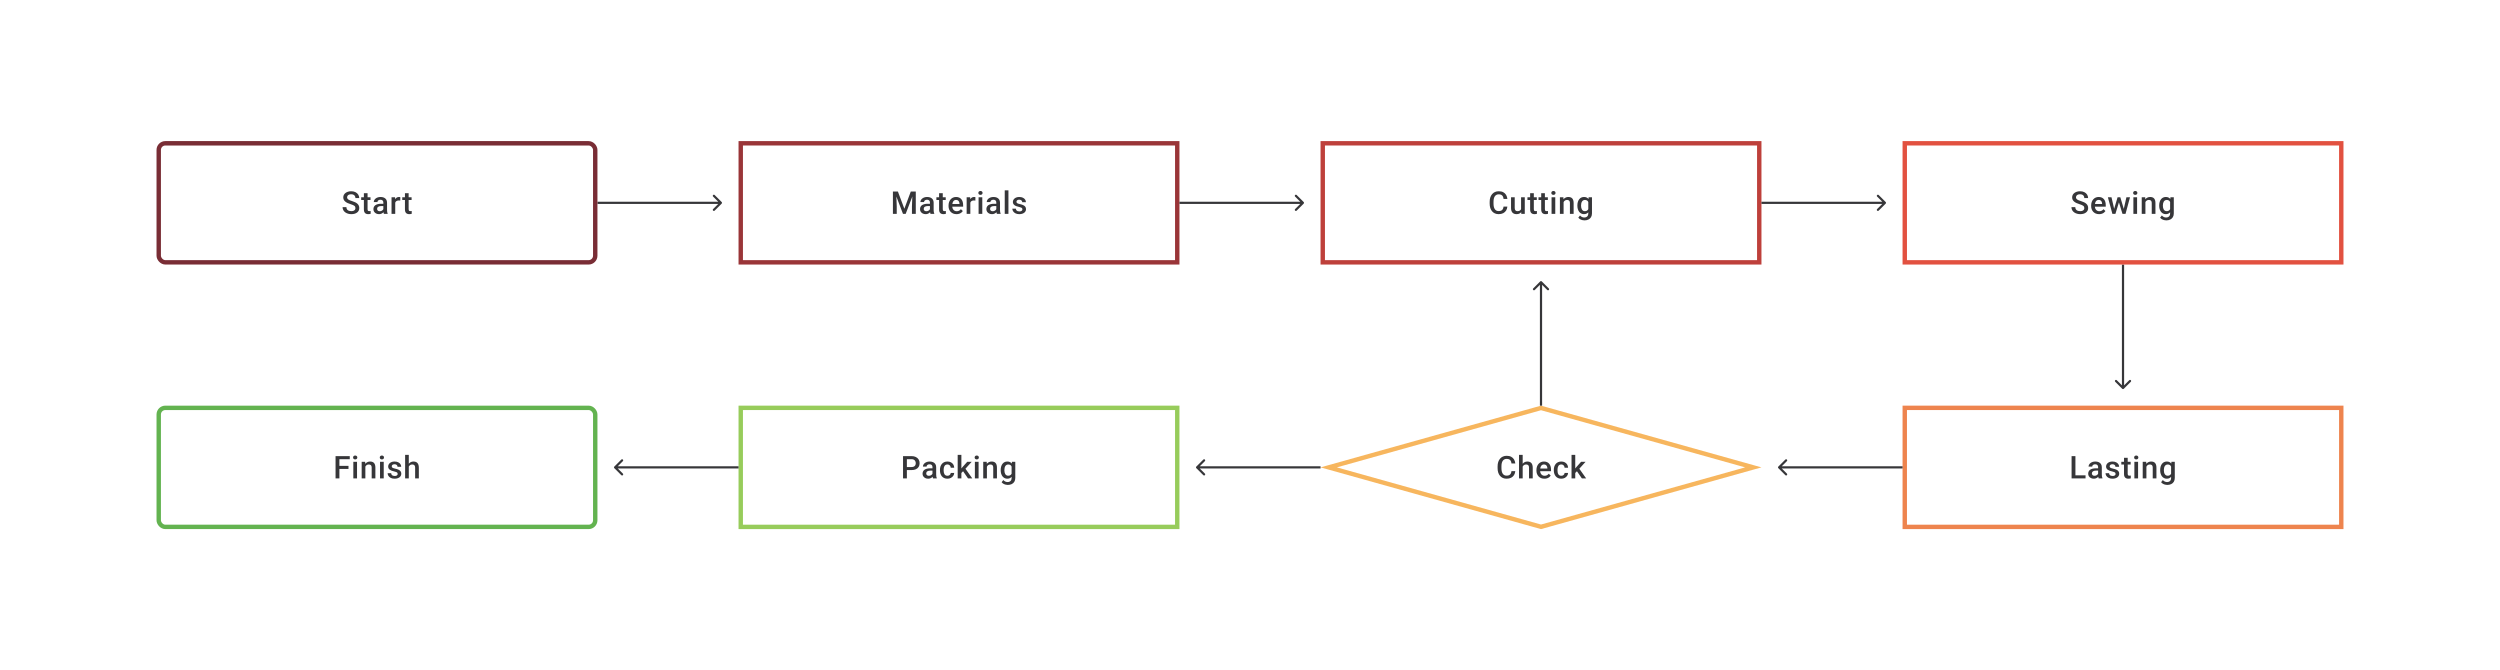 <svg width="1134" height="304" viewBox="0 0 1134 304" fill="none" xmlns="http://www.w3.org/2000/svg">
<path d="M685.6 213.709H687.336C687.28 214.371 687.095 214.961 686.78 215.479C686.465 215.993 686.023 216.398 685.454 216.694C684.885 216.991 684.193 217.139 683.378 217.139C682.753 217.139 682.191 217.028 681.691 216.806C681.191 216.579 680.763 216.259 680.406 215.847C680.05 215.431 679.777 214.929 679.587 214.341C679.402 213.753 679.309 213.096 679.309 212.369V211.529C679.309 210.802 679.404 210.145 679.594 209.557C679.788 208.969 680.066 208.467 680.427 208.05C680.788 207.629 681.221 207.307 681.725 207.085C682.235 206.863 682.806 206.752 683.44 206.752C684.246 206.752 684.926 206.9 685.482 207.196C686.037 207.492 686.468 207.902 686.773 208.425C687.083 208.948 687.273 209.547 687.343 210.223H685.607C685.561 209.788 685.459 209.416 685.301 209.105C685.149 208.795 684.922 208.559 684.621 208.397C684.32 208.231 683.927 208.147 683.44 208.147C683.042 208.147 682.695 208.221 682.399 208.369C682.103 208.518 681.855 208.735 681.656 209.022C681.457 209.309 681.307 209.663 681.205 210.084C681.108 210.501 681.059 210.978 681.059 211.515V212.369C681.059 212.878 681.103 213.341 681.191 213.757C681.283 214.169 681.422 214.524 681.607 214.82C681.797 215.116 682.038 215.345 682.33 215.507C682.621 215.669 682.971 215.75 683.378 215.75C683.873 215.75 684.274 215.672 684.579 215.514C684.889 215.357 685.123 215.128 685.28 214.827C685.442 214.521 685.549 214.149 685.6 213.709ZM690.689 206.335V217H689.023V206.335H690.689ZM690.397 212.966L689.856 212.959C689.861 212.441 689.932 211.961 690.071 211.522C690.215 211.082 690.414 210.7 690.668 210.376C690.927 210.047 691.238 209.795 691.599 209.619C691.96 209.439 692.36 209.348 692.8 209.348C693.17 209.348 693.503 209.399 693.8 209.501C694.101 209.603 694.36 209.767 694.577 209.994C694.795 210.216 694.959 210.508 695.07 210.869C695.186 211.225 695.244 211.661 695.244 212.174V217H693.564V212.16C693.564 211.799 693.51 211.512 693.404 211.3C693.302 211.087 693.152 210.934 692.953 210.841C692.754 210.744 692.511 210.695 692.224 210.695C691.923 210.695 691.657 210.756 691.425 210.876C691.198 210.996 691.008 211.161 690.856 211.369C690.703 211.577 690.587 211.818 690.509 212.091C690.434 212.364 690.397 212.656 690.397 212.966ZM700.534 217.139C699.979 217.139 699.477 217.049 699.028 216.868C698.583 216.683 698.204 216.426 697.889 216.097C697.579 215.769 697.341 215.382 697.174 214.938C697.007 214.493 696.924 214.014 696.924 213.501V213.223C696.924 212.635 697.01 212.103 697.181 211.626C697.352 211.149 697.591 210.742 697.896 210.404C698.202 210.061 698.563 209.8 698.979 209.619C699.396 209.439 699.847 209.348 700.333 209.348C700.87 209.348 701.34 209.439 701.743 209.619C702.145 209.8 702.479 210.054 702.742 210.383C703.011 210.707 703.21 211.094 703.34 211.543C703.474 211.992 703.541 212.487 703.541 213.028V213.744H697.736V212.542H701.888V212.41C701.879 212.11 701.819 211.827 701.708 211.563C701.601 211.3 701.437 211.087 701.215 210.925C700.993 210.763 700.696 210.682 700.326 210.682C700.048 210.682 699.801 210.742 699.583 210.862C699.37 210.978 699.192 211.147 699.049 211.369C698.905 211.591 698.794 211.86 698.715 212.174C698.641 212.485 698.604 212.834 698.604 213.223V213.501C698.604 213.829 698.648 214.135 698.736 214.417C698.829 214.695 698.963 214.938 699.139 215.146C699.315 215.354 699.528 215.519 699.778 215.639C700.028 215.755 700.312 215.813 700.632 215.813C701.034 215.813 701.393 215.732 701.708 215.57C702.023 215.408 702.296 215.179 702.527 214.882L703.409 215.736C703.247 215.972 703.036 216.199 702.777 216.417C702.518 216.63 702.201 216.803 701.826 216.938C701.456 217.072 701.025 217.139 700.534 217.139ZM708.2 215.806C708.473 215.806 708.718 215.753 708.936 215.646C709.158 215.535 709.336 215.382 709.47 215.188C709.609 214.993 709.686 214.769 709.699 214.514H711.276C711.266 215 711.123 215.442 710.845 215.84C710.567 216.239 710.199 216.556 709.741 216.792C709.283 217.023 708.776 217.139 708.221 217.139C707.647 217.139 707.147 217.042 706.721 216.847C706.295 216.648 705.941 216.375 705.658 216.028C705.376 215.681 705.163 215.28 705.02 214.827C704.881 214.373 704.811 213.887 704.811 213.369V213.126C704.811 212.607 704.881 212.121 705.02 211.667C705.163 211.209 705.376 210.807 705.658 210.459C705.941 210.112 706.295 209.841 706.721 209.647C707.147 209.448 707.644 209.348 708.214 209.348C708.815 209.348 709.343 209.469 709.797 209.709C710.25 209.946 710.607 210.277 710.866 210.702C711.13 211.124 711.266 211.614 711.276 212.174H709.699C709.686 211.897 709.616 211.647 709.491 211.424C709.371 211.198 709.2 211.017 708.977 210.883C708.76 210.749 708.498 210.682 708.193 210.682C707.855 210.682 707.575 210.751 707.353 210.89C707.13 211.024 706.957 211.209 706.832 211.445C706.707 211.677 706.617 211.938 706.561 212.23C706.51 212.517 706.485 212.815 706.485 213.126V213.369C706.485 213.679 706.51 213.98 706.561 214.271C706.612 214.563 706.7 214.824 706.825 215.056C706.955 215.283 707.13 215.466 707.353 215.604C707.575 215.739 707.857 215.806 708.2 215.806ZM714.532 206.335V217H712.851V206.335H714.532ZM719.198 209.487L715.927 213.112L714.136 214.945L713.699 213.528L715.052 211.855L717.177 209.487H719.198ZM717.538 217L715.101 213.473L716.156 212.299L719.475 217H717.538Z" fill="#1E1E21" fill-opacity="0.89"/>
<path d="M602.709 212L699 185.038L795.291 212L699 238.962L602.709 212Z" stroke="#F7B65E" stroke-width="2"/>
<path d="M962.646 176.354C962.842 176.549 963.158 176.549 963.354 176.354L966.536 173.172C966.731 172.976 966.731 172.66 966.536 172.464C966.34 172.269 966.024 172.269 965.828 172.464L963 175.293L960.172 172.464C959.976 172.269 959.66 172.269 959.464 172.464C959.269 172.66 959.269 172.976 959.464 173.172L962.646 176.354ZM962.5 120L962.5 176L963.5 176L963.5 120L962.5 120Z" fill="#1E1E21" fill-opacity="0.89"/>
<path d="M699.354 127.646C699.158 127.451 698.842 127.451 698.646 127.646L695.464 130.828C695.269 131.024 695.269 131.34 695.464 131.536C695.66 131.731 695.976 131.731 696.172 131.536L699 128.707L701.828 131.536C702.024 131.731 702.34 131.731 702.536 131.536C702.731 131.34 702.731 131.024 702.536 130.828L699.354 127.646ZM699.5 184V128H698.5V184H699.5Z" fill="#1E1E21" fill-opacity="0.89"/>
<path d="M405.735 86.891H407.29L410.213 94.688L413.13 86.891H414.685L410.824 97H409.588L405.735 86.891ZM405.027 86.891H406.506L406.762 93.639V97H405.027V86.891ZM413.914 86.891H415.4V97H413.657V93.639L413.914 86.891ZM421.822 95.493V91.91C421.822 91.642 421.774 91.411 421.677 91.216C421.579 91.022 421.431 90.871 421.232 90.765C421.038 90.658 420.792 90.605 420.496 90.605C420.223 90.605 419.987 90.651 419.788 90.744C419.589 90.837 419.434 90.962 419.323 91.119C419.212 91.276 419.156 91.455 419.156 91.654H417.49C417.49 91.357 417.561 91.07 417.705 90.793C417.848 90.515 418.057 90.267 418.33 90.05C418.603 89.832 418.929 89.661 419.309 89.536C419.688 89.411 420.114 89.348 420.586 89.348C421.151 89.348 421.651 89.443 422.086 89.633C422.526 89.823 422.871 90.11 423.121 90.494C423.375 90.874 423.503 91.35 423.503 91.924V95.264C423.503 95.607 423.526 95.915 423.572 96.188C423.623 96.456 423.695 96.69 423.787 96.889V97H422.072C421.994 96.82 421.931 96.59 421.885 96.313C421.843 96.03 421.822 95.757 421.822 95.493ZM422.065 92.431L422.079 93.466H420.878C420.568 93.466 420.295 93.496 420.059 93.556C419.823 93.612 419.626 93.695 419.469 93.806C419.311 93.917 419.193 94.051 419.114 94.209C419.036 94.366 418.996 94.544 418.996 94.743C418.996 94.942 419.043 95.125 419.135 95.292C419.228 95.454 419.362 95.581 419.538 95.674C419.718 95.766 419.936 95.813 420.191 95.813C420.533 95.813 420.832 95.743 421.086 95.604C421.346 95.461 421.549 95.287 421.697 95.084C421.845 94.875 421.924 94.679 421.933 94.493L422.475 95.236C422.419 95.426 422.325 95.63 422.19 95.847C422.056 96.065 421.88 96.273 421.663 96.472C421.45 96.667 421.193 96.826 420.892 96.951C420.596 97.076 420.253 97.139 419.864 97.139C419.374 97.139 418.936 97.042 418.552 96.847C418.168 96.648 417.867 96.382 417.649 96.049C417.432 95.711 417.323 95.329 417.323 94.903C417.323 94.505 417.397 94.153 417.545 93.848C417.698 93.538 417.92 93.278 418.212 93.07C418.508 92.862 418.869 92.704 419.295 92.598C419.721 92.487 420.207 92.431 420.753 92.431H422.065ZM428.981 89.487V90.709H424.745V89.487H428.981ZM425.967 87.647H427.641V94.924C427.641 95.155 427.673 95.334 427.738 95.459C427.807 95.579 427.902 95.66 428.022 95.702C428.143 95.743 428.284 95.764 428.446 95.764C428.562 95.764 428.673 95.757 428.779 95.743C428.886 95.729 428.971 95.716 429.036 95.702L429.043 96.979C428.904 97.021 428.742 97.058 428.557 97.09C428.377 97.123 428.168 97.139 427.932 97.139C427.548 97.139 427.208 97.072 426.912 96.938C426.615 96.799 426.384 96.574 426.217 96.264C426.051 95.954 425.967 95.542 425.967 95.028V87.647ZM433.869 97.139C433.313 97.139 432.811 97.049 432.362 96.868C431.917 96.683 431.538 96.426 431.223 96.097C430.913 95.769 430.675 95.382 430.508 94.938C430.341 94.493 430.258 94.014 430.258 93.501V93.223C430.258 92.635 430.344 92.103 430.515 91.626C430.686 91.149 430.925 90.742 431.23 90.404C431.536 90.061 431.897 89.8 432.313 89.619C432.73 89.439 433.181 89.348 433.667 89.348C434.204 89.348 434.674 89.439 435.077 89.619C435.479 89.8 435.813 90.054 436.076 90.383C436.345 90.707 436.544 91.094 436.674 91.543C436.808 91.992 436.875 92.487 436.875 93.028V93.744H431.07V92.542H435.222V92.41C435.213 92.11 435.153 91.827 435.042 91.563C434.935 91.299 434.771 91.087 434.549 90.925C434.327 90.763 434.031 90.681 433.66 90.681C433.382 90.681 433.135 90.742 432.917 90.862C432.704 90.978 432.526 91.147 432.383 91.369C432.239 91.591 432.128 91.86 432.049 92.174C431.975 92.484 431.938 92.834 431.938 93.223V93.501C431.938 93.829 431.982 94.135 432.07 94.417C432.163 94.695 432.297 94.938 432.473 95.146C432.649 95.354 432.862 95.519 433.112 95.639C433.362 95.755 433.646 95.813 433.966 95.813C434.368 95.813 434.727 95.732 435.042 95.57C435.357 95.408 435.63 95.178 435.861 94.882L436.743 95.736C436.581 95.972 436.37 96.199 436.111 96.417C435.852 96.63 435.535 96.803 435.16 96.938C434.79 97.072 434.359 97.139 433.869 97.139ZM440.145 90.918V97H438.472V89.487H440.069L440.145 90.918ZM442.443 89.439L442.429 90.994C442.328 90.975 442.216 90.962 442.096 90.952C441.98 90.943 441.865 90.938 441.749 90.938C441.462 90.938 441.21 90.98 440.992 91.063C440.775 91.142 440.592 91.258 440.444 91.411C440.3 91.559 440.189 91.739 440.11 91.952C440.032 92.165 439.985 92.403 439.971 92.667L439.59 92.695C439.59 92.223 439.636 91.785 439.728 91.383C439.821 90.98 439.96 90.626 440.145 90.32C440.335 90.015 440.571 89.777 440.853 89.605C441.14 89.434 441.471 89.348 441.846 89.348C441.948 89.348 442.057 89.358 442.172 89.376C442.293 89.395 442.383 89.415 442.443 89.439ZM445.568 89.487V97H443.887V89.487H445.568ZM443.776 87.515C443.776 87.261 443.859 87.05 444.026 86.883C444.197 86.712 444.433 86.627 444.734 86.627C445.031 86.627 445.264 86.712 445.436 86.883C445.607 87.05 445.692 87.261 445.692 87.515C445.692 87.765 445.607 87.974 445.436 88.14C445.264 88.307 445.031 88.39 444.734 88.39C444.433 88.39 444.197 88.307 444.026 88.14C443.859 87.974 443.776 87.765 443.776 87.515ZM451.92 95.493V91.91C451.92 91.642 451.872 91.411 451.775 91.216C451.677 91.022 451.529 90.871 451.33 90.765C451.136 90.658 450.89 90.605 450.594 90.605C450.321 90.605 450.085 90.651 449.886 90.744C449.687 90.837 449.532 90.962 449.421 91.119C449.31 91.276 449.254 91.455 449.254 91.654H447.588C447.588 91.357 447.659 91.07 447.803 90.793C447.946 90.515 448.155 90.267 448.428 90.05C448.701 89.832 449.027 89.661 449.407 89.536C449.786 89.411 450.212 89.348 450.684 89.348C451.249 89.348 451.749 89.443 452.184 89.633C452.624 89.823 452.969 90.11 453.219 90.494C453.473 90.874 453.601 91.35 453.601 91.924V95.264C453.601 95.607 453.624 95.915 453.67 96.188C453.721 96.456 453.793 96.69 453.885 96.889V97H452.17C452.092 96.82 452.029 96.59 451.983 96.313C451.941 96.03 451.92 95.757 451.92 95.493ZM452.163 92.431L452.177 93.466H450.976C450.666 93.466 450.393 93.496 450.157 93.556C449.921 93.612 449.724 93.695 449.567 93.806C449.409 93.917 449.291 94.051 449.212 94.209C449.134 94.366 449.094 94.544 449.094 94.743C449.094 94.942 449.141 95.125 449.233 95.292C449.326 95.454 449.46 95.581 449.636 95.674C449.817 95.766 450.034 95.813 450.289 95.813C450.631 95.813 450.93 95.743 451.184 95.604C451.444 95.461 451.647 95.287 451.795 95.084C451.944 94.875 452.022 94.679 452.032 94.493L452.573 95.236C452.518 95.426 452.423 95.63 452.288 95.847C452.154 96.065 451.978 96.273 451.761 96.472C451.548 96.667 451.291 96.826 450.99 96.951C450.694 97.076 450.351 97.139 449.962 97.139C449.472 97.139 449.034 97.042 448.65 96.847C448.266 96.648 447.965 96.382 447.747 96.049C447.53 95.711 447.421 95.329 447.421 94.903C447.421 94.505 447.495 94.153 447.643 93.848C447.796 93.538 448.018 93.278 448.31 93.07C448.606 92.862 448.967 92.704 449.393 92.598C449.819 92.487 450.305 92.431 450.851 92.431H452.163ZM457.426 86.335V97H455.746V86.335H457.426ZM463.758 94.966C463.758 94.799 463.717 94.648 463.633 94.514C463.55 94.375 463.39 94.25 463.154 94.139C462.923 94.028 462.58 93.926 462.127 93.834C461.729 93.746 461.363 93.642 461.03 93.521C460.701 93.396 460.419 93.246 460.182 93.07C459.946 92.894 459.764 92.686 459.634 92.445C459.504 92.204 459.44 91.927 459.44 91.612C459.44 91.306 459.507 91.017 459.641 90.744C459.775 90.471 459.967 90.23 460.217 90.022C460.467 89.814 460.77 89.649 461.127 89.529C461.488 89.409 461.891 89.348 462.335 89.348C462.964 89.348 463.504 89.455 463.953 89.668C464.406 89.876 464.753 90.161 464.994 90.522C465.235 90.878 465.355 91.281 465.355 91.73H463.682C463.682 91.531 463.631 91.346 463.529 91.174C463.432 90.999 463.284 90.857 463.085 90.751C462.886 90.64 462.636 90.584 462.335 90.584C462.048 90.584 461.81 90.631 461.62 90.723C461.435 90.811 461.296 90.927 461.203 91.07C461.115 91.214 461.071 91.371 461.071 91.543C461.071 91.668 461.094 91.781 461.141 91.883C461.192 91.98 461.275 92.07 461.391 92.153C461.506 92.232 461.664 92.306 461.863 92.376C462.066 92.445 462.321 92.512 462.627 92.577C463.2 92.697 463.693 92.853 464.105 93.042C464.522 93.227 464.841 93.468 465.064 93.764C465.286 94.056 465.397 94.426 465.397 94.875C465.397 95.209 465.325 95.514 465.182 95.792C465.043 96.065 464.839 96.303 464.571 96.507C464.302 96.706 463.98 96.861 463.606 96.972C463.235 97.083 462.819 97.139 462.356 97.139C461.675 97.139 461.099 97.019 460.627 96.778C460.155 96.532 459.796 96.22 459.551 95.841C459.31 95.456 459.19 95.058 459.19 94.646H460.807C460.826 94.956 460.912 95.204 461.064 95.389C461.222 95.57 461.416 95.702 461.648 95.785C461.884 95.864 462.127 95.903 462.377 95.903C462.677 95.903 462.93 95.864 463.133 95.785C463.337 95.702 463.492 95.591 463.599 95.452C463.705 95.308 463.758 95.146 463.758 94.966Z" fill="#1E1E21" fill-opacity="0.89"/>
<rect x="336" y="65" width="198" height="54" stroke="#9A3538" stroke-width="2"/>
<path d="M682.003 93.709H683.739C683.684 94.371 683.499 94.961 683.184 95.479C682.869 95.993 682.427 96.398 681.858 96.695C681.288 96.991 680.596 97.139 679.782 97.139C679.157 97.139 678.594 97.028 678.094 96.806C677.594 96.579 677.166 96.259 676.81 95.847C676.453 95.431 676.18 94.929 675.991 94.341C675.805 93.753 675.713 93.096 675.713 92.369V91.529C675.713 90.802 675.808 90.145 675.997 89.557C676.192 88.969 676.47 88.467 676.831 88.05C677.192 87.629 677.625 87.307 678.129 87.085C678.638 86.863 679.21 86.752 679.844 86.752C680.65 86.752 681.33 86.9 681.885 87.196C682.441 87.492 682.871 87.902 683.177 88.425C683.487 88.948 683.677 89.547 683.746 90.223H682.01C681.964 89.788 681.862 89.415 681.705 89.105C681.552 88.795 681.325 88.559 681.024 88.397C680.724 88.231 680.33 88.147 679.844 88.147C679.446 88.147 679.099 88.221 678.803 88.369C678.506 88.517 678.259 88.735 678.06 89.022C677.861 89.309 677.71 89.663 677.608 90.084C677.511 90.501 677.463 90.978 677.463 91.515V92.369C677.463 92.878 677.507 93.341 677.594 93.757C677.687 94.169 677.826 94.523 678.011 94.82C678.201 95.116 678.442 95.345 678.733 95.507C679.025 95.669 679.374 95.75 679.782 95.75C680.277 95.75 680.677 95.671 680.983 95.514C681.293 95.357 681.527 95.128 681.684 94.827C681.846 94.521 681.953 94.149 682.003 93.709ZM689.96 95.229V89.487H691.641V97H690.058L689.96 95.229ZM690.196 93.667L690.759 93.653C690.759 94.158 690.703 94.623 690.592 95.049C690.481 95.47 690.31 95.838 690.078 96.153C689.847 96.463 689.551 96.706 689.19 96.882C688.829 97.053 688.396 97.139 687.891 97.139C687.525 97.139 687.19 97.086 686.884 96.979C686.579 96.873 686.315 96.708 686.093 96.486C685.875 96.264 685.706 95.975 685.586 95.618C685.466 95.262 685.405 94.836 685.405 94.341V89.487H687.079V94.355C687.079 94.628 687.111 94.857 687.176 95.042C687.241 95.222 687.329 95.368 687.44 95.479C687.551 95.591 687.681 95.669 687.829 95.716C687.977 95.762 688.134 95.785 688.301 95.785C688.778 95.785 689.153 95.692 689.426 95.507C689.703 95.317 689.9 95.063 690.016 94.743C690.136 94.424 690.196 94.065 690.196 93.667ZM697.084 89.487V90.709H692.848V89.487H697.084ZM694.07 87.647H695.744V94.924C695.744 95.155 695.776 95.334 695.841 95.459C695.91 95.579 696.005 95.66 696.126 95.702C696.246 95.743 696.387 95.764 696.549 95.764C696.665 95.764 696.776 95.757 696.883 95.743C696.989 95.729 697.075 95.716 697.139 95.702L697.146 96.979C697.008 97.021 696.846 97.058 696.66 97.09C696.48 97.123 696.272 97.139 696.035 97.139C695.651 97.139 695.311 97.072 695.015 96.938C694.719 96.799 694.487 96.574 694.32 96.264C694.154 95.954 694.07 95.542 694.07 95.028V87.647ZM702.104 89.487V90.709H697.868V89.487H702.104ZM699.09 87.647H700.764V94.924C700.764 95.155 700.796 95.334 700.861 95.459C700.93 95.579 701.025 95.66 701.145 95.702C701.266 95.743 701.407 95.764 701.569 95.764C701.685 95.764 701.796 95.757 701.902 95.743C702.009 95.729 702.094 95.716 702.159 95.702L702.166 96.979C702.027 97.021 701.865 97.058 701.68 97.09C701.5 97.123 701.291 97.139 701.055 97.139C700.671 97.139 700.331 97.072 700.035 96.938C699.738 96.799 699.507 96.574 699.34 96.264C699.174 95.954 699.09 95.542 699.09 95.028V87.647ZM705.471 89.487V97H703.791V89.487H705.471ZM703.68 87.515C703.68 87.261 703.763 87.05 703.93 86.883C704.101 86.712 704.337 86.627 704.638 86.627C704.934 86.627 705.168 86.712 705.339 86.883C705.51 87.05 705.596 87.261 705.596 87.515C705.596 87.765 705.51 87.974 705.339 88.14C705.168 88.307 704.934 88.39 704.638 88.39C704.337 88.39 704.101 88.307 703.93 88.14C703.763 87.974 703.68 87.765 703.68 87.515ZM709.248 91.091V97H707.574V89.487H709.151L709.248 91.091ZM708.949 92.966L708.408 92.959C708.412 92.427 708.486 91.938 708.63 91.494C708.778 91.049 708.982 90.668 709.241 90.348C709.505 90.029 709.82 89.784 710.185 89.612C710.551 89.436 710.958 89.348 711.407 89.348C711.768 89.348 712.095 89.399 712.386 89.501C712.682 89.598 712.935 89.758 713.143 89.98C713.356 90.203 713.518 90.492 713.629 90.848C713.74 91.2 713.796 91.633 713.796 92.147V97H712.115V92.14C712.115 91.779 712.062 91.494 711.956 91.286C711.854 91.073 711.703 90.922 711.504 90.834C711.31 90.742 711.067 90.695 710.775 90.695C710.488 90.695 710.231 90.756 710.005 90.876C709.778 90.996 709.586 91.161 709.428 91.369C709.276 91.577 709.158 91.818 709.074 92.091C708.991 92.364 708.949 92.656 708.949 92.966ZM720.6 89.487H722.121V96.792C722.121 97.468 721.977 98.041 721.69 98.514C721.403 98.986 721.003 99.344 720.489 99.59C719.975 99.84 719.38 99.965 718.704 99.965C718.417 99.965 718.098 99.923 717.746 99.84C717.399 99.757 717.061 99.622 716.733 99.437C716.408 99.257 716.138 99.018 715.92 98.722L716.705 97.736C716.973 98.055 717.269 98.289 717.593 98.437C717.918 98.585 718.258 98.659 718.614 98.659C718.998 98.659 719.325 98.588 719.593 98.444C719.866 98.305 720.077 98.099 720.225 97.826C720.373 97.553 720.447 97.22 720.447 96.826V91.188L720.6 89.487ZM715.497 93.327V93.181C715.497 92.612 715.566 92.093 715.705 91.626C715.844 91.154 716.043 90.749 716.302 90.411C716.561 90.068 716.876 89.807 717.246 89.626C717.617 89.441 718.036 89.348 718.503 89.348C718.989 89.348 719.403 89.436 719.746 89.612C720.093 89.788 720.382 90.04 720.614 90.369C720.845 90.693 721.026 91.082 721.155 91.536C721.29 91.985 721.389 92.484 721.454 93.035V93.501C721.394 94.037 721.292 94.528 721.148 94.972C721.005 95.417 720.815 95.801 720.579 96.125C720.343 96.449 720.051 96.699 719.704 96.875C719.362 97.051 718.957 97.139 718.489 97.139C718.031 97.139 717.617 97.044 717.246 96.854C716.881 96.664 716.566 96.398 716.302 96.056C716.043 95.713 715.844 95.31 715.705 94.848C715.566 94.38 715.497 93.873 715.497 93.327ZM717.17 93.181V93.327C717.17 93.669 717.202 93.989 717.267 94.285C717.337 94.581 717.441 94.843 717.58 95.07C717.723 95.292 717.904 95.468 718.121 95.597C718.343 95.722 718.605 95.785 718.906 95.785C719.299 95.785 719.621 95.702 719.871 95.535C720.125 95.368 720.32 95.144 720.454 94.861C720.593 94.575 720.69 94.255 720.746 93.903V92.647C720.718 92.373 720.66 92.119 720.572 91.883C720.489 91.647 720.375 91.441 720.232 91.265C720.088 91.084 719.908 90.945 719.69 90.848C719.473 90.746 719.216 90.695 718.92 90.695C718.619 90.695 718.357 90.76 718.135 90.89C717.913 91.019 717.73 91.198 717.587 91.424C717.448 91.651 717.344 91.915 717.274 92.216C717.205 92.517 717.17 92.839 717.17 93.181Z" fill="#1E1E21" fill-opacity="0.89"/>
<rect x="600" y="65" width="198" height="54" stroke="#BE403B" stroke-width="2"/>
<path d="M945.437 94.396C945.437 94.188 945.405 94.003 945.34 93.841C945.28 93.679 945.171 93.531 945.014 93.396C944.857 93.262 944.634 93.132 944.347 93.008C944.065 92.878 943.704 92.746 943.264 92.612C942.783 92.464 942.338 92.299 941.931 92.119C941.528 91.934 941.177 91.721 940.876 91.48C940.575 91.235 940.341 90.955 940.174 90.64C940.008 90.32 939.924 89.953 939.924 89.536C939.924 89.124 940.01 88.749 940.181 88.411C940.357 88.073 940.605 87.781 940.924 87.536C941.248 87.286 941.63 87.094 942.07 86.96C942.51 86.821 942.996 86.752 943.528 86.752C944.278 86.752 944.924 86.891 945.465 87.168C946.011 87.446 946.43 87.819 946.722 88.286C947.018 88.754 947.166 89.27 947.166 89.835H945.437C945.437 89.501 945.366 89.207 945.222 88.953C945.083 88.693 944.87 88.49 944.583 88.342C944.301 88.194 943.942 88.119 943.507 88.119C943.095 88.119 942.753 88.182 942.48 88.307C942.206 88.432 942.003 88.601 941.869 88.814C941.734 89.027 941.667 89.267 941.667 89.536C941.667 89.726 941.711 89.899 941.799 90.057C941.887 90.209 942.021 90.353 942.202 90.487C942.382 90.617 942.609 90.739 942.882 90.855C943.155 90.971 943.477 91.082 943.847 91.188C944.408 91.355 944.896 91.54 945.312 91.744C945.729 91.943 946.076 92.17 946.354 92.424C946.632 92.679 946.84 92.968 946.979 93.292C947.118 93.612 947.187 93.975 947.187 94.382C947.187 94.808 947.102 95.192 946.93 95.535C946.759 95.873 946.514 96.162 946.194 96.403C945.88 96.639 945.5 96.822 945.056 96.951C944.616 97.076 944.125 97.139 943.584 97.139C943.098 97.139 942.618 97.074 942.146 96.945C941.679 96.815 941.253 96.618 940.869 96.354C940.485 96.086 940.179 95.752 939.952 95.354C939.725 94.952 939.612 94.482 939.612 93.945H941.355C941.355 94.274 941.41 94.554 941.521 94.785C941.637 95.016 941.797 95.206 942.001 95.354C942.204 95.498 942.44 95.604 942.709 95.674C942.982 95.743 943.273 95.778 943.584 95.778C943.991 95.778 944.331 95.72 944.604 95.604C944.882 95.489 945.09 95.327 945.229 95.118C945.368 94.91 945.437 94.669 945.437 94.396ZM952.158 97.139C951.603 97.139 951.101 97.049 950.652 96.868C950.207 96.683 949.828 96.426 949.513 96.097C949.203 95.769 948.964 95.382 948.798 94.938C948.631 94.493 948.548 94.014 948.548 93.501V93.223C948.548 92.635 948.633 92.103 948.805 91.626C948.976 91.149 949.214 90.742 949.52 90.404C949.825 90.061 950.186 89.8 950.603 89.619C951.02 89.439 951.471 89.348 951.957 89.348C952.494 89.348 952.964 89.439 953.367 89.619C953.769 89.8 954.103 90.054 954.366 90.383C954.635 90.707 954.834 91.094 954.963 91.543C955.098 91.992 955.165 92.487 955.165 93.028V93.744H949.36V92.542H953.512V92.41C953.503 92.11 953.443 91.827 953.332 91.563C953.225 91.299 953.061 91.087 952.839 90.925C952.617 90.763 952.32 90.681 951.95 90.681C951.672 90.681 951.425 90.742 951.207 90.862C950.994 90.978 950.816 91.147 950.672 91.369C950.529 91.591 950.418 91.86 950.339 92.174C950.265 92.484 950.228 92.834 950.228 93.223V93.501C950.228 93.829 950.272 94.135 950.36 94.417C950.453 94.695 950.587 94.938 950.763 95.146C950.939 95.354 951.152 95.519 951.402 95.639C951.651 95.755 951.936 95.813 952.256 95.813C952.658 95.813 953.017 95.732 953.332 95.57C953.647 95.408 953.92 95.178 954.151 94.882L955.033 95.736C954.871 95.972 954.66 96.199 954.401 96.417C954.142 96.63 953.825 96.803 953.45 96.938C953.08 97.072 952.649 97.139 952.158 97.139ZM958.796 95.334L960.532 89.487H961.601L961.309 91.237L959.56 97H958.602L958.796 95.334ZM957.775 89.487L959.129 95.361L959.24 97H958.171L956.137 89.487H957.775ZM963.226 95.292L964.538 89.487H966.17L964.142 97H963.073L963.226 95.292ZM961.782 89.487L963.497 95.264L963.712 97H962.754L960.983 91.23L960.691 89.487H961.782ZM969.384 89.487V97H967.704V89.487H969.384ZM967.593 87.515C967.593 87.261 967.676 87.05 967.843 86.883C968.014 86.712 968.25 86.627 968.551 86.627C968.847 86.627 969.081 86.712 969.252 86.883C969.424 87.05 969.509 87.261 969.509 87.515C969.509 87.765 969.424 87.974 969.252 88.14C969.081 88.307 968.847 88.39 968.551 88.39C968.25 88.39 968.014 88.307 967.843 88.14C967.676 87.974 967.593 87.765 967.593 87.515ZM973.161 91.091V97H971.488V89.487H973.064L973.161 91.091ZM972.863 92.966L972.321 92.959C972.326 92.427 972.4 91.938 972.543 91.494C972.691 91.049 972.895 90.668 973.154 90.348C973.418 90.029 973.733 89.784 974.099 89.612C974.464 89.436 974.872 89.348 975.321 89.348C975.682 89.348 976.008 89.399 976.3 89.501C976.596 89.598 976.848 89.758 977.056 89.98C977.269 90.203 977.431 90.492 977.542 90.848C977.654 91.2 977.709 91.633 977.709 92.147V97H976.029V92.14C976.029 91.779 975.976 91.494 975.869 91.286C975.767 91.073 975.617 90.922 975.418 90.834C975.223 90.742 974.98 90.695 974.689 90.695C974.402 90.695 974.145 90.756 973.918 90.876C973.691 90.996 973.499 91.161 973.342 91.369C973.189 91.577 973.071 91.818 972.988 92.091C972.904 92.364 972.863 92.656 972.863 92.966ZM984.513 89.487H986.034V96.792C986.034 97.468 985.89 98.041 985.603 98.514C985.316 98.986 984.916 99.344 984.402 99.59C983.888 99.84 983.294 99.965 982.618 99.965C982.331 99.965 982.011 99.923 981.66 99.84C981.312 99.757 980.975 99.622 980.646 99.437C980.322 99.257 980.051 99.018 979.833 98.722L980.618 97.736C980.887 98.055 981.183 98.289 981.507 98.437C981.831 98.585 982.171 98.659 982.528 98.659C982.912 98.659 983.238 98.588 983.507 98.444C983.78 98.305 983.99 98.099 984.138 97.826C984.286 97.553 984.361 97.22 984.361 96.826V91.188L984.513 89.487ZM979.41 93.327V93.181C979.41 92.612 979.479 92.093 979.618 91.626C979.757 91.154 979.956 90.749 980.215 90.411C980.475 90.068 980.789 89.807 981.16 89.626C981.53 89.441 981.949 89.348 982.416 89.348C982.902 89.348 983.317 89.436 983.659 89.612C984.006 89.788 984.296 90.04 984.527 90.369C984.759 90.693 984.939 91.082 985.069 91.536C985.203 91.985 985.303 92.484 985.367 93.035V93.501C985.307 94.037 985.205 94.528 985.062 94.972C984.918 95.417 984.729 95.801 984.492 96.125C984.256 96.449 983.965 96.699 983.618 96.875C983.275 97.051 982.87 97.139 982.403 97.139C981.944 97.139 981.53 97.044 981.16 96.854C980.794 96.664 980.479 96.398 980.215 96.056C979.956 95.713 979.757 95.31 979.618 94.848C979.479 94.38 979.41 93.873 979.41 93.327ZM981.083 93.181V93.327C981.083 93.669 981.116 93.989 981.18 94.285C981.25 94.581 981.354 94.843 981.493 95.07C981.636 95.292 981.817 95.468 982.035 95.597C982.257 95.722 982.518 95.785 982.819 95.785C983.213 95.785 983.534 95.702 983.784 95.535C984.039 95.368 984.233 95.144 984.367 94.861C984.506 94.575 984.604 94.255 984.659 93.903V92.647C984.631 92.373 984.573 92.119 984.486 91.883C984.402 91.647 984.289 91.441 984.145 91.265C984.002 91.084 983.821 90.945 983.604 90.848C983.386 90.746 983.129 90.695 982.833 90.695C982.532 90.695 982.271 90.76 982.048 90.89C981.826 91.019 981.643 91.198 981.5 91.424C981.361 91.651 981.257 91.915 981.187 92.216C981.118 92.517 981.083 92.839 981.083 93.181Z" fill="#1E1E21" fill-opacity="0.89"/>
<rect x="864" y="65" width="198" height="54" stroke="#E25140" stroke-width="2"/>
<path d="M946.003 215.618V217H940.928V215.618H946.003ZM941.414 206.89V217H939.671V206.89H941.414ZM951.704 215.493V211.911C951.704 211.642 951.655 211.411 951.558 211.216C951.461 211.022 951.313 210.871 951.114 210.765C950.919 210.658 950.674 210.605 950.378 210.605C950.104 210.605 949.868 210.651 949.669 210.744C949.47 210.837 949.315 210.962 949.204 211.119C949.093 211.276 949.037 211.455 949.037 211.654H947.371C947.371 211.357 947.443 211.07 947.586 210.793C947.73 210.515 947.938 210.267 948.211 210.05C948.484 209.832 948.811 209.661 949.19 209.536C949.57 209.411 949.996 209.348 950.468 209.348C951.033 209.348 951.532 209.443 951.968 209.633C952.407 209.823 952.752 210.11 953.002 210.494C953.257 210.874 953.384 211.35 953.384 211.924V215.264C953.384 215.607 953.407 215.915 953.453 216.188C953.504 216.456 953.576 216.69 953.669 216.889V217H951.954C951.875 216.819 951.812 216.59 951.766 216.313C951.725 216.03 951.704 215.757 951.704 215.493ZM951.947 212.431L951.961 213.466H950.759C950.449 213.466 950.176 213.496 949.94 213.556C949.704 213.612 949.507 213.695 949.35 213.806C949.193 213.917 949.074 214.051 948.996 214.209C948.917 214.366 948.878 214.544 948.878 214.743C948.878 214.942 948.924 215.125 949.017 215.292C949.109 215.454 949.243 215.581 949.419 215.674C949.6 215.766 949.817 215.813 950.072 215.813C950.415 215.813 950.713 215.743 950.968 215.604C951.227 215.461 951.431 215.287 951.579 215.084C951.727 214.875 951.806 214.679 951.815 214.493L952.356 215.236C952.301 215.426 952.206 215.63 952.072 215.847C951.937 216.065 951.762 216.273 951.544 216.472C951.331 216.667 951.074 216.826 950.773 216.951C950.477 217.076 950.135 217.139 949.746 217.139C949.255 217.139 948.818 217.042 948.433 216.847C948.049 216.648 947.748 216.382 947.531 216.049C947.313 215.711 947.204 215.329 947.204 214.903C947.204 214.505 947.278 214.153 947.427 213.848C947.579 213.538 947.802 213.278 948.093 213.07C948.389 212.862 948.75 212.704 949.176 212.598C949.602 212.487 950.088 212.431 950.634 212.431H951.947ZM959.633 214.966C959.633 214.799 959.591 214.649 959.508 214.514C959.424 214.375 959.265 214.25 959.029 214.139C958.797 214.028 958.455 213.926 958.001 213.834C957.603 213.746 957.237 213.642 956.904 213.521C956.575 213.396 956.293 213.246 956.057 213.07C955.821 212.894 955.638 212.686 955.508 212.445C955.379 212.204 955.314 211.927 955.314 211.612C955.314 211.306 955.381 211.017 955.515 210.744C955.65 210.471 955.842 210.23 956.092 210.022C956.342 209.814 956.645 209.649 957.001 209.529C957.362 209.409 957.765 209.348 958.209 209.348C958.839 209.348 959.378 209.455 959.827 209.668C960.281 209.876 960.628 210.161 960.869 210.522C961.109 210.878 961.23 211.281 961.23 211.73H959.556C959.556 211.531 959.505 211.346 959.404 211.175C959.306 210.999 959.158 210.857 958.959 210.751C958.76 210.64 958.51 210.584 958.209 210.584C957.922 210.584 957.684 210.631 957.494 210.723C957.309 210.811 957.17 210.927 957.078 211.07C956.99 211.214 956.946 211.371 956.946 211.543C956.946 211.667 956.969 211.781 957.015 211.883C957.066 211.98 957.149 212.07 957.265 212.154C957.381 212.232 957.538 212.306 957.737 212.376C957.941 212.445 958.195 212.512 958.501 212.577C959.075 212.697 959.568 212.852 959.98 213.042C960.397 213.227 960.716 213.468 960.938 213.764C961.16 214.056 961.271 214.426 961.271 214.875C961.271 215.209 961.2 215.514 961.056 215.792C960.917 216.065 960.714 216.303 960.445 216.507C960.177 216.706 959.855 216.861 959.48 216.972C959.11 217.083 958.693 217.139 958.23 217.139C957.55 217.139 956.973 217.019 956.501 216.778C956.029 216.532 955.67 216.22 955.425 215.84C955.184 215.456 955.064 215.058 955.064 214.646H956.682C956.7 214.956 956.786 215.204 956.939 215.389C957.096 215.57 957.291 215.702 957.522 215.785C957.758 215.864 958.001 215.903 958.251 215.903C958.552 215.903 958.804 215.864 959.008 215.785C959.212 215.702 959.367 215.59 959.473 215.452C959.58 215.308 959.633 215.146 959.633 214.966ZM966.465 209.487V210.709H962.229V209.487H966.465ZM963.451 207.647H965.125V214.924C965.125 215.155 965.157 215.334 965.222 215.459C965.291 215.579 965.386 215.66 965.507 215.702C965.627 215.743 965.768 215.764 965.93 215.764C966.046 215.764 966.157 215.757 966.263 215.743C966.37 215.729 966.455 215.715 966.52 215.702L966.527 216.979C966.388 217.021 966.226 217.058 966.041 217.09C965.861 217.123 965.652 217.139 965.416 217.139C965.032 217.139 964.692 217.072 964.396 216.938C964.099 216.799 963.868 216.574 963.701 216.264C963.535 215.954 963.451 215.542 963.451 215.028V207.647ZM969.832 209.487V217H968.152V209.487H969.832ZM968.041 207.515C968.041 207.261 968.124 207.05 968.291 206.884C968.462 206.712 968.698 206.627 968.999 206.627C969.295 206.627 969.529 206.712 969.7 206.884C969.871 207.05 969.957 207.261 969.957 207.515C969.957 207.765 969.871 207.974 969.7 208.14C969.529 208.307 969.295 208.39 968.999 208.39C968.698 208.39 968.462 208.307 968.291 208.14C968.124 207.974 968.041 207.765 968.041 207.515ZM973.609 211.091V217H971.936V209.487H973.512L973.609 211.091ZM973.31 212.966L972.769 212.959C972.773 212.427 972.847 211.938 972.991 211.494C973.139 211.05 973.343 210.668 973.602 210.348C973.866 210.029 974.181 209.784 974.546 209.612C974.912 209.436 975.319 209.348 975.768 209.348C976.129 209.348 976.456 209.399 976.747 209.501C977.044 209.598 977.296 209.758 977.504 209.98C977.717 210.202 977.879 210.492 977.99 210.848C978.101 211.2 978.157 211.633 978.157 212.147V217H976.477V212.14C976.477 211.779 976.423 211.494 976.317 211.286C976.215 211.073 976.065 210.922 975.865 210.834C975.671 210.742 975.428 210.695 975.136 210.695C974.849 210.695 974.593 210.756 974.366 210.876C974.139 210.996 973.947 211.161 973.789 211.369C973.637 211.577 973.519 211.818 973.435 212.091C973.352 212.364 973.31 212.656 973.31 212.966ZM984.961 209.487H986.482V216.792C986.482 217.468 986.338 218.042 986.051 218.514C985.764 218.986 985.364 219.345 984.85 219.59C984.336 219.84 983.741 219.965 983.065 219.965C982.778 219.965 982.459 219.923 982.107 219.84C981.76 219.757 981.422 219.622 981.094 219.437C980.77 219.257 980.499 219.018 980.281 218.722L981.066 217.736C981.334 218.055 981.631 218.289 981.955 218.437C982.279 218.585 982.619 218.659 982.975 218.659C983.359 218.659 983.686 218.588 983.954 218.444C984.227 218.305 984.438 218.099 984.586 217.826C984.734 217.553 984.808 217.22 984.808 216.826V211.188L984.961 209.487ZM979.858 213.327V213.181C979.858 212.612 979.927 212.093 980.066 211.626C980.205 211.154 980.404 210.749 980.663 210.411C980.922 210.068 981.237 209.807 981.607 209.626C981.978 209.441 982.397 209.348 982.864 209.348C983.35 209.348 983.764 209.436 984.107 209.612C984.454 209.788 984.743 210.04 984.975 210.369C985.206 210.693 985.387 211.082 985.516 211.536C985.651 211.985 985.75 212.485 985.815 213.035V213.501C985.755 214.037 985.653 214.528 985.51 214.973C985.366 215.417 985.176 215.801 984.94 216.125C984.704 216.449 984.412 216.699 984.065 216.875C983.723 217.051 983.318 217.139 982.85 217.139C982.392 217.139 981.978 217.044 981.607 216.854C981.242 216.664 980.927 216.398 980.663 216.056C980.404 215.713 980.205 215.31 980.066 214.848C979.927 214.38 979.858 213.873 979.858 213.327ZM981.531 213.181V213.327C981.531 213.67 981.563 213.989 981.628 214.285C981.698 214.581 981.802 214.843 981.941 215.07C982.084 215.292 982.265 215.468 982.482 215.597C982.704 215.722 982.966 215.785 983.267 215.785C983.66 215.785 983.982 215.702 984.232 215.535C984.487 215.368 984.681 215.144 984.815 214.861C984.954 214.574 985.051 214.255 985.107 213.903V212.647C985.079 212.373 985.021 212.119 984.933 211.883C984.85 211.647 984.737 211.441 984.593 211.265C984.45 211.084 984.269 210.945 984.051 210.848C983.834 210.746 983.577 210.695 983.281 210.695C982.98 210.695 982.718 210.76 982.496 210.89C982.274 211.019 982.091 211.198 981.948 211.424C981.809 211.651 981.705 211.915 981.635 212.216C981.566 212.517 981.531 212.839 981.531 213.181Z" fill="#1E1E21" fill-opacity="0.89"/>
<rect x="864" y="185" width="198" height="54" stroke="#EE844E" stroke-width="2"/>
<path d="M413.456 213.23H410.824V211.848H413.456C413.914 211.848 414.284 211.774 414.567 211.626C414.849 211.478 415.055 211.274 415.184 211.015C415.319 210.751 415.386 210.45 415.386 210.112C415.386 209.793 415.319 209.494 415.184 209.216C415.055 208.934 414.849 208.707 414.567 208.536C414.284 208.365 413.914 208.279 413.456 208.279H411.359V217H409.616V206.89H413.456C414.238 206.89 414.902 207.029 415.448 207.307C415.999 207.58 416.418 207.96 416.705 208.446C416.992 208.927 417.136 209.478 417.136 210.098C417.136 210.751 416.992 211.311 416.705 211.779C416.418 212.246 415.999 212.605 415.448 212.855C414.902 213.105 414.238 213.23 413.456 213.23ZM422.968 215.493V211.911C422.968 211.642 422.919 211.411 422.822 211.216C422.725 211.022 422.577 210.871 422.378 210.765C422.183 210.658 421.938 210.605 421.642 210.605C421.368 210.605 421.132 210.651 420.933 210.744C420.734 210.837 420.579 210.962 420.468 211.119C420.357 211.276 420.301 211.455 420.301 211.654H418.635C418.635 211.357 418.707 211.07 418.85 210.793C418.994 210.515 419.202 210.267 419.475 210.05C419.748 209.832 420.075 209.661 420.454 209.536C420.834 209.411 421.26 209.348 421.732 209.348C422.297 209.348 422.796 209.443 423.232 209.633C423.671 209.823 424.016 210.11 424.266 210.494C424.521 210.874 424.648 211.35 424.648 211.924V215.264C424.648 215.607 424.671 215.915 424.717 216.188C424.768 216.456 424.84 216.69 424.933 216.889V217H423.218C423.139 216.819 423.076 216.59 423.03 216.313C422.989 216.03 422.968 215.757 422.968 215.493ZM423.211 212.431L423.225 213.466H422.023C421.713 213.466 421.44 213.496 421.204 213.556C420.968 213.612 420.771 213.695 420.614 213.806C420.457 213.917 420.338 214.051 420.26 214.209C420.181 214.366 420.142 214.544 420.142 214.743C420.142 214.942 420.188 215.125 420.281 215.292C420.373 215.454 420.507 215.581 420.683 215.674C420.864 215.766 421.081 215.813 421.336 215.813C421.679 215.813 421.977 215.743 422.232 215.604C422.491 215.461 422.695 215.287 422.843 215.084C422.991 214.875 423.07 214.679 423.079 214.493L423.62 215.236C423.565 215.426 423.47 215.63 423.336 215.847C423.201 216.065 423.026 216.273 422.808 216.472C422.595 216.667 422.338 216.826 422.037 216.951C421.741 217.076 421.399 217.139 421.01 217.139C420.519 217.139 420.082 217.042 419.697 216.847C419.313 216.648 419.012 216.382 418.795 216.049C418.577 215.711 418.468 215.329 418.468 214.903C418.468 214.505 418.542 214.153 418.691 213.848C418.843 213.538 419.066 213.278 419.357 213.07C419.653 212.862 420.014 212.704 420.44 212.598C420.866 212.487 421.352 212.431 421.898 212.431H423.211ZM429.751 215.806C430.024 215.806 430.27 215.753 430.487 215.646C430.709 215.535 430.887 215.382 431.022 215.188C431.161 214.993 431.237 214.769 431.251 214.514H432.827C432.818 215 432.674 215.442 432.397 215.84C432.119 216.239 431.751 216.556 431.293 216.792C430.834 217.023 430.327 217.139 429.772 217.139C429.198 217.139 428.698 217.042 428.272 216.847C427.846 216.648 427.492 216.375 427.21 216.028C426.927 215.681 426.715 215.28 426.571 214.827C426.432 214.373 426.363 213.887 426.363 213.369V213.126C426.363 212.607 426.432 212.121 426.571 211.667C426.715 211.209 426.927 210.807 427.21 210.459C427.492 210.112 427.846 209.841 428.272 209.647C428.698 209.448 429.196 209.348 429.765 209.348C430.367 209.348 430.894 209.469 431.348 209.709C431.802 209.946 432.158 210.277 432.417 210.702C432.681 211.124 432.818 211.614 432.827 212.174H431.251C431.237 211.897 431.168 211.647 431.043 211.424C430.922 211.198 430.751 211.017 430.529 210.883C430.311 210.749 430.05 210.682 429.744 210.682C429.406 210.682 429.126 210.751 428.904 210.89C428.682 211.024 428.508 211.209 428.383 211.445C428.258 211.677 428.168 211.938 428.112 212.23C428.062 212.517 428.036 212.815 428.036 213.126V213.369C428.036 213.679 428.062 213.98 428.112 214.271C428.163 214.563 428.251 214.824 428.376 215.056C428.506 215.283 428.682 215.466 428.904 215.604C429.126 215.739 429.409 215.806 429.751 215.806ZM436.083 206.335V217H434.403V206.335H436.083ZM440.749 209.487L437.479 213.112L435.687 214.945L435.25 213.528L436.604 211.855L438.729 209.487H440.749ZM439.09 217L436.653 213.473L437.708 212.299L441.027 217H439.09ZM443.887 209.487V217H442.207V209.487H443.887ZM442.096 207.515C442.096 207.261 442.179 207.05 442.346 206.884C442.517 206.712 442.753 206.627 443.054 206.627C443.35 206.627 443.584 206.712 443.755 206.884C443.927 207.05 444.012 207.261 444.012 207.515C444.012 207.765 443.927 207.974 443.755 208.14C443.584 208.307 443.35 208.39 443.054 208.39C442.753 208.39 442.517 208.307 442.346 208.14C442.179 207.974 442.096 207.765 442.096 207.515ZM447.664 211.091V217H445.991V209.487H447.567L447.664 211.091ZM447.366 212.966L446.824 212.959C446.829 212.427 446.903 211.938 447.046 211.494C447.194 211.05 447.398 210.668 447.657 210.348C447.921 210.029 448.236 209.784 448.601 209.612C448.967 209.436 449.375 209.348 449.824 209.348C450.185 209.348 450.511 209.399 450.803 209.501C451.099 209.598 451.351 209.758 451.559 209.98C451.772 210.202 451.934 210.492 452.045 210.848C452.156 211.2 452.212 211.633 452.212 212.147V217H450.532V212.14C450.532 211.779 450.479 211.494 450.372 211.286C450.27 211.073 450.12 210.922 449.921 210.834C449.726 210.742 449.483 210.695 449.192 210.695C448.905 210.695 448.648 210.756 448.421 210.876C448.194 210.996 448.002 211.161 447.845 211.369C447.692 211.577 447.574 211.818 447.491 212.091C447.407 212.364 447.366 212.656 447.366 212.966ZM459.016 209.487H460.537V216.792C460.537 217.468 460.393 218.042 460.106 218.514C459.819 218.986 459.419 219.345 458.905 219.59C458.391 219.84 457.797 219.965 457.121 219.965C456.834 219.965 456.514 219.923 456.163 219.84C455.815 219.757 455.477 219.622 455.149 219.437C454.825 219.257 454.554 219.018 454.336 218.722L455.121 217.736C455.389 218.055 455.686 218.289 456.01 218.437C456.334 218.585 456.674 218.659 457.03 218.659C457.415 218.659 457.741 218.588 458.009 218.444C458.283 218.305 458.493 218.099 458.641 217.826C458.789 217.553 458.863 217.22 458.863 216.826V211.188L459.016 209.487ZM453.913 213.327V213.181C453.913 212.612 453.982 212.093 454.121 211.626C454.26 211.154 454.459 210.749 454.718 210.411C454.978 210.068 455.292 209.807 455.663 209.626C456.033 209.441 456.452 209.348 456.919 209.348C457.405 209.348 457.82 209.436 458.162 209.612C458.509 209.788 458.799 210.04 459.03 210.369C459.262 210.693 459.442 211.082 459.572 211.536C459.706 211.985 459.805 212.485 459.87 213.035V213.501C459.81 214.037 459.708 214.528 459.565 214.973C459.421 215.417 459.231 215.801 458.995 216.125C458.759 216.449 458.468 216.699 458.121 216.875C457.778 217.051 457.373 217.139 456.905 217.139C456.447 217.139 456.033 217.044 455.663 216.854C455.297 216.664 454.982 216.398 454.718 216.056C454.459 215.713 454.26 215.31 454.121 214.848C453.982 214.38 453.913 213.873 453.913 213.327ZM455.586 213.181V213.327C455.586 213.67 455.619 213.989 455.683 214.285C455.753 214.581 455.857 214.843 455.996 215.07C456.139 215.292 456.32 215.468 456.537 215.597C456.76 215.722 457.021 215.785 457.322 215.785C457.716 215.785 458.037 215.702 458.287 215.535C458.542 215.368 458.736 215.144 458.87 214.861C459.009 214.574 459.107 214.255 459.162 213.903V212.647C459.134 212.373 459.076 212.119 458.988 211.883C458.905 211.647 458.792 211.441 458.648 211.265C458.505 211.084 458.324 210.945 458.107 210.848C457.889 210.746 457.632 210.695 457.336 210.695C457.035 210.695 456.774 210.76 456.551 210.89C456.329 211.019 456.146 211.198 456.003 211.424C455.864 211.651 455.76 211.915 455.69 212.216C455.621 212.517 455.586 212.839 455.586 213.181Z" fill="#1E1E21" fill-opacity="0.89"/>
<rect x="336" y="185" width="198" height="54" stroke="#97CC5B" stroke-width="2"/>
<path d="M327.354 92.354C327.549 92.158 327.549 91.842 327.354 91.646L324.172 88.465C323.976 88.269 323.66 88.269 323.464 88.465C323.269 88.66 323.269 88.976 323.464 89.172L326.293 92L323.464 94.828C323.269 95.024 323.269 95.34 323.464 95.535C323.66 95.731 323.976 95.731 324.172 95.535L327.354 92.354ZM271 92.5L327 92.5V91.5L271 91.5V92.5Z" fill="#1E1E21" fill-opacity="0.89"/>
<path d="M591.354 92.354C591.549 92.158 591.549 91.842 591.354 91.646L588.172 88.465C587.976 88.269 587.66 88.269 587.464 88.465C587.269 88.66 587.269 88.976 587.464 89.172L590.293 92L587.464 94.828C587.269 95.024 587.269 95.34 587.464 95.535C587.66 95.731 587.976 95.731 588.172 95.535L591.354 92.354ZM535 92.5L591 92.5V91.5L535 91.5V92.5Z" fill="#1E1E21" fill-opacity="0.89"/>
<path d="M855.354 92.354C855.549 92.158 855.549 91.842 855.354 91.646L852.172 88.465C851.976 88.269 851.66 88.269 851.464 88.465C851.269 88.66 851.269 88.976 851.464 89.172L854.293 92L851.464 94.828C851.269 95.024 851.269 95.34 851.464 95.535C851.66 95.731 851.976 95.731 852.172 95.535L855.354 92.354ZM799 92.5L855 92.5V91.5L799 91.5V92.5Z" fill="#1E1E21" fill-opacity="0.89"/>
<path d="M806.646 211.646C806.451 211.842 806.451 212.158 806.646 212.354L809.828 215.536C810.024 215.731 810.34 215.731 810.536 215.536C810.731 215.34 810.731 215.024 810.536 214.828L807.707 212L810.536 209.172C810.731 208.976 810.731 208.66 810.536 208.464C810.34 208.269 810.024 208.269 809.828 208.464L806.646 211.646ZM863 211.5H807V212.5H863V211.5Z" fill="#1E1E21" fill-opacity="0.89"/>
<path d="M278.646 211.646C278.451 211.842 278.451 212.158 278.646 212.354L281.828 215.536C282.024 215.731 282.34 215.731 282.536 215.536C282.731 215.34 282.731 215.024 282.536 214.828L279.707 212L282.536 209.172C282.731 208.976 282.731 208.66 282.536 208.464C282.34 208.269 282.024 208.269 281.828 208.464L278.646 211.646ZM335 211.5H279V212.5H335V211.5Z" fill="#1E1E21" fill-opacity="0.89"/>
<path d="M542.646 211.646C542.451 211.842 542.451 212.158 542.646 212.354L545.828 215.536C546.024 215.731 546.34 215.731 546.536 215.536C546.731 215.34 546.731 215.024 546.536 214.828L543.707 212L546.536 209.172C546.731 208.976 546.731 208.66 546.536 208.464C546.34 208.269 546.024 208.269 545.828 208.464L542.646 211.646ZM599 211.5H543V212.5H599V211.5Z" fill="#1E1E21" fill-opacity="0.89"/>
<path d="M161.217 94.396C161.217 94.188 161.185 94.003 161.12 93.841C161.06 93.679 160.951 93.531 160.794 93.396C160.636 93.262 160.414 93.132 160.127 93.008C159.845 92.878 159.484 92.746 159.044 92.612C158.563 92.464 158.118 92.299 157.711 92.119C157.308 91.934 156.956 91.721 156.656 91.48C156.355 91.235 156.121 90.955 155.954 90.64C155.788 90.32 155.704 89.953 155.704 89.536C155.704 89.124 155.79 88.749 155.961 88.411C156.137 88.073 156.385 87.781 156.704 87.536C157.028 87.286 157.41 87.094 157.85 86.96C158.29 86.821 158.776 86.752 159.308 86.752C160.058 86.752 160.704 86.891 161.245 87.168C161.791 87.446 162.21 87.819 162.502 88.286C162.798 88.754 162.946 89.27 162.946 89.835H161.217C161.217 89.501 161.146 89.207 161.002 88.953C160.863 88.693 160.65 88.49 160.363 88.342C160.081 88.194 159.722 88.119 159.287 88.119C158.875 88.119 158.533 88.182 158.259 88.307C157.986 88.432 157.783 88.601 157.648 88.814C157.514 89.027 157.447 89.267 157.447 89.536C157.447 89.726 157.491 89.899 157.579 90.057C157.667 90.209 157.801 90.353 157.982 90.487C158.162 90.617 158.389 90.739 158.662 90.855C158.935 90.971 159.257 91.082 159.627 91.188C160.187 91.355 160.676 91.54 161.092 91.744C161.509 91.943 161.856 92.17 162.134 92.424C162.412 92.679 162.62 92.968 162.759 93.292C162.898 93.612 162.967 93.975 162.967 94.382C162.967 94.808 162.881 95.192 162.71 95.535C162.539 95.873 162.294 96.162 161.974 96.403C161.659 96.639 161.28 96.822 160.835 96.951C160.396 97.076 159.905 97.139 159.363 97.139C158.877 97.139 158.398 97.074 157.926 96.945C157.459 96.815 157.033 96.618 156.649 96.354C156.264 96.086 155.959 95.752 155.732 95.354C155.505 94.952 155.392 94.482 155.392 93.945H157.135C157.135 94.274 157.19 94.554 157.301 94.785C157.417 95.016 157.577 95.206 157.78 95.354C157.984 95.498 158.22 95.604 158.489 95.674C158.762 95.743 159.053 95.778 159.363 95.778C159.771 95.778 160.111 95.72 160.384 95.604C160.662 95.489 160.87 95.327 161.009 95.118C161.148 94.91 161.217 94.669 161.217 94.396ZM168.07 89.487V90.709H163.835V89.487H168.07ZM165.057 87.647H166.73V94.924C166.73 95.155 166.763 95.334 166.827 95.459C166.897 95.579 166.992 95.66 167.112 95.702C167.232 95.743 167.374 95.764 167.536 95.764C167.651 95.764 167.762 95.757 167.869 95.743C167.975 95.729 168.061 95.716 168.126 95.702L168.133 96.979C167.994 97.021 167.832 97.058 167.647 97.09C167.466 97.123 167.258 97.139 167.022 97.139C166.638 97.139 166.297 97.072 166.001 96.938C165.705 96.799 165.473 96.574 165.307 96.264C165.14 95.954 165.057 95.542 165.057 95.028V87.647ZM173.881 95.493V91.91C173.881 91.642 173.833 91.411 173.736 91.216C173.638 91.022 173.49 90.871 173.291 90.765C173.097 90.658 172.852 90.605 172.555 90.605C172.282 90.605 172.046 90.651 171.847 90.744C171.648 90.837 171.493 90.962 171.382 91.119C171.271 91.276 171.215 91.455 171.215 91.654H169.549C169.549 91.357 169.621 91.07 169.764 90.793C169.908 90.515 170.116 90.267 170.389 90.05C170.662 89.832 170.988 89.661 171.368 89.536C171.748 89.411 172.173 89.348 172.646 89.348C173.21 89.348 173.71 89.443 174.145 89.633C174.585 89.823 174.93 90.11 175.18 90.494C175.434 90.874 175.562 91.35 175.562 91.924V95.264C175.562 95.607 175.585 95.915 175.631 96.188C175.682 96.456 175.754 96.69 175.846 96.889V97H174.131C174.053 96.82 173.99 96.59 173.944 96.313C173.902 96.03 173.881 95.757 173.881 95.493ZM174.125 92.431L174.138 93.466H172.937C172.627 93.466 172.354 93.496 172.118 93.556C171.882 93.612 171.685 93.695 171.528 93.806C171.37 93.917 171.252 94.051 171.174 94.209C171.095 94.366 171.056 94.544 171.056 94.743C171.056 94.942 171.102 95.125 171.194 95.292C171.287 95.454 171.421 95.581 171.597 95.674C171.778 95.766 171.995 95.813 172.25 95.813C172.592 95.813 172.891 95.743 173.145 95.604C173.405 95.461 173.608 95.287 173.757 95.084C173.905 94.875 173.983 94.679 173.993 94.493L174.534 95.236C174.479 95.426 174.384 95.63 174.249 95.847C174.115 96.065 173.939 96.273 173.722 96.472C173.509 96.667 173.252 96.826 172.951 96.951C172.655 97.076 172.312 97.139 171.923 97.139C171.433 97.139 170.995 97.042 170.611 96.847C170.227 96.648 169.926 96.382 169.709 96.049C169.491 95.711 169.382 95.329 169.382 94.903C169.382 94.505 169.456 94.153 169.604 93.848C169.757 93.538 169.979 93.278 170.271 93.07C170.567 92.862 170.928 92.704 171.354 92.598C171.78 92.487 172.266 92.431 172.812 92.431H174.125ZM179.276 90.918V97H177.603V89.487H179.2L179.276 90.918ZM181.574 89.439L181.561 90.994C181.459 90.975 181.348 90.962 181.227 90.952C181.112 90.943 180.996 90.938 180.88 90.938C180.593 90.938 180.341 90.98 180.123 91.063C179.906 91.142 179.723 91.258 179.575 91.411C179.431 91.559 179.32 91.739 179.241 91.952C179.163 92.165 179.117 92.403 179.103 92.667L178.721 92.695C178.721 92.223 178.767 91.785 178.86 91.383C178.952 90.98 179.091 90.626 179.276 90.32C179.466 90.015 179.702 89.777 179.984 89.605C180.271 89.434 180.602 89.348 180.977 89.348C181.079 89.348 181.188 89.358 181.304 89.376C181.424 89.395 181.514 89.415 181.574 89.439ZM186.698 89.487V90.709H182.463V89.487H186.698ZM183.685 87.647H185.358V94.924C185.358 95.155 185.391 95.334 185.456 95.459C185.525 95.579 185.62 95.66 185.74 95.702C185.861 95.743 186.002 95.764 186.164 95.764C186.279 95.764 186.391 95.757 186.497 95.743C186.603 95.729 186.689 95.716 186.754 95.702L186.761 96.979C186.622 97.021 186.46 97.058 186.275 97.09C186.094 97.123 185.886 97.139 185.65 97.139C185.266 97.139 184.926 97.072 184.629 96.938C184.333 96.799 184.102 96.574 183.935 96.264C183.768 95.954 183.685 95.542 183.685 95.028V87.647Z" fill="#1E1E21" fill-opacity="0.89"/>
<rect x="72" y="65" width="198" height="54" rx="3" stroke="#792D35" stroke-width="2"/>
<path d="M153.951 206.89V217H152.208V206.89H153.951ZM158.076 211.313V212.695H153.507V211.313H158.076ZM158.652 206.89V208.279H153.507V206.89H158.652ZM161.95 209.487V217H160.269V209.487H161.95ZM160.158 207.515C160.158 207.261 160.242 207.05 160.408 206.884C160.58 206.712 160.816 206.627 161.117 206.627C161.413 206.627 161.647 206.712 161.818 206.884C161.989 207.05 162.075 207.261 162.075 207.515C162.075 207.765 161.989 207.974 161.818 208.14C161.647 208.307 161.413 208.39 161.117 208.39C160.816 208.39 160.58 208.307 160.408 208.14C160.242 207.974 160.158 207.765 160.158 207.515ZM165.727 211.091V217H164.053V209.487H165.629L165.727 211.091ZM165.428 212.966L164.887 212.959C164.891 212.427 164.965 211.938 165.109 211.494C165.257 211.05 165.46 210.668 165.72 210.348C165.984 210.029 166.298 209.784 166.664 209.612C167.03 209.436 167.437 209.348 167.886 209.348C168.247 209.348 168.573 209.399 168.865 209.501C169.161 209.598 169.414 209.758 169.622 209.98C169.835 210.202 169.997 210.492 170.108 210.848C170.219 211.2 170.275 211.633 170.275 212.147V217H168.594V212.14C168.594 211.779 168.541 211.494 168.435 211.286C168.333 211.073 168.182 210.922 167.983 210.834C167.789 210.742 167.546 210.695 167.254 210.695C166.967 210.695 166.71 210.756 166.483 210.876C166.257 210.996 166.065 211.161 165.907 211.369C165.754 211.577 165.636 211.818 165.553 212.091C165.47 212.364 165.428 212.656 165.428 212.966ZM174.058 209.487V217H172.378V209.487H174.058ZM172.267 207.515C172.267 207.261 172.35 207.05 172.517 206.884C172.688 206.712 172.924 206.627 173.225 206.627C173.521 206.627 173.755 206.712 173.926 206.884C174.098 207.05 174.183 207.261 174.183 207.515C174.183 207.765 174.098 207.974 173.926 208.14C173.755 208.307 173.521 208.39 173.225 208.39C172.924 208.39 172.688 208.307 172.517 208.14C172.35 207.974 172.267 207.765 172.267 207.515ZM180.39 214.966C180.39 214.799 180.349 214.649 180.265 214.514C180.182 214.375 180.022 214.25 179.786 214.139C179.555 214.028 179.212 213.926 178.759 213.834C178.361 213.746 177.995 213.642 177.662 213.521C177.333 213.396 177.051 213.246 176.815 213.07C176.579 212.894 176.396 212.686 176.266 212.445C176.137 212.204 176.072 211.927 176.072 211.612C176.072 211.306 176.139 211.017 176.273 210.744C176.407 210.471 176.599 210.23 176.849 210.022C177.099 209.814 177.403 209.649 177.759 209.529C178.12 209.409 178.523 209.348 178.967 209.348C179.597 209.348 180.136 209.455 180.585 209.668C181.039 209.876 181.386 210.161 181.626 210.522C181.867 210.878 181.987 211.281 181.987 211.73H180.314C180.314 211.531 180.263 211.346 180.161 211.175C180.064 210.999 179.916 210.857 179.717 210.751C179.518 210.64 179.268 210.584 178.967 210.584C178.68 210.584 178.442 210.631 178.252 210.723C178.067 210.811 177.928 210.927 177.835 211.07C177.747 211.214 177.703 211.371 177.703 211.543C177.703 211.667 177.727 211.781 177.773 211.883C177.824 211.98 177.907 212.07 178.023 212.154C178.139 212.232 178.296 212.306 178.495 212.376C178.699 212.445 178.953 212.512 179.259 212.577C179.833 212.697 180.326 212.852 180.738 213.042C181.154 213.227 181.474 213.468 181.696 213.764C181.918 214.056 182.029 214.426 182.029 214.875C182.029 215.209 181.957 215.514 181.814 215.792C181.675 216.065 181.471 216.303 181.203 216.507C180.934 216.706 180.613 216.861 180.238 216.972C179.867 217.083 179.451 217.139 178.988 217.139C178.307 217.139 177.731 217.019 177.259 216.778C176.787 216.532 176.428 216.22 176.183 215.84C175.942 215.456 175.822 215.058 175.822 214.646H177.44C177.458 214.956 177.544 215.204 177.696 215.389C177.854 215.57 178.048 215.702 178.28 215.785C178.516 215.864 178.759 215.903 179.009 215.903C179.31 215.903 179.562 215.864 179.766 215.785C179.969 215.702 180.124 215.59 180.231 215.452C180.337 215.308 180.39 215.146 180.39 214.966ZM185.431 206.335V217H183.765V206.335H185.431ZM185.139 212.966L184.598 212.959C184.603 212.441 184.674 211.961 184.813 211.522C184.957 211.082 185.156 210.7 185.41 210.376C185.669 210.047 185.98 209.795 186.341 209.619C186.702 209.439 187.102 209.348 187.542 209.348C187.912 209.348 188.245 209.399 188.542 209.501C188.843 209.603 189.102 209.767 189.319 209.994C189.537 210.216 189.701 210.508 189.812 210.869C189.928 211.225 189.986 211.661 189.986 212.174V217H188.306V212.16C188.306 211.799 188.252 211.512 188.146 211.3C188.044 211.087 187.894 210.934 187.695 210.841C187.496 210.744 187.253 210.695 186.966 210.695C186.665 210.695 186.399 210.756 186.167 210.876C185.94 210.996 185.75 211.161 185.598 211.369C185.445 211.577 185.329 211.818 185.251 212.091C185.176 212.364 185.139 212.656 185.139 212.966Z" fill="#1E1E21" fill-opacity="0.89"/>
<rect x="72" y="185" width="198" height="54" rx="3" stroke="#63B350" stroke-width="2"/>
</svg>

